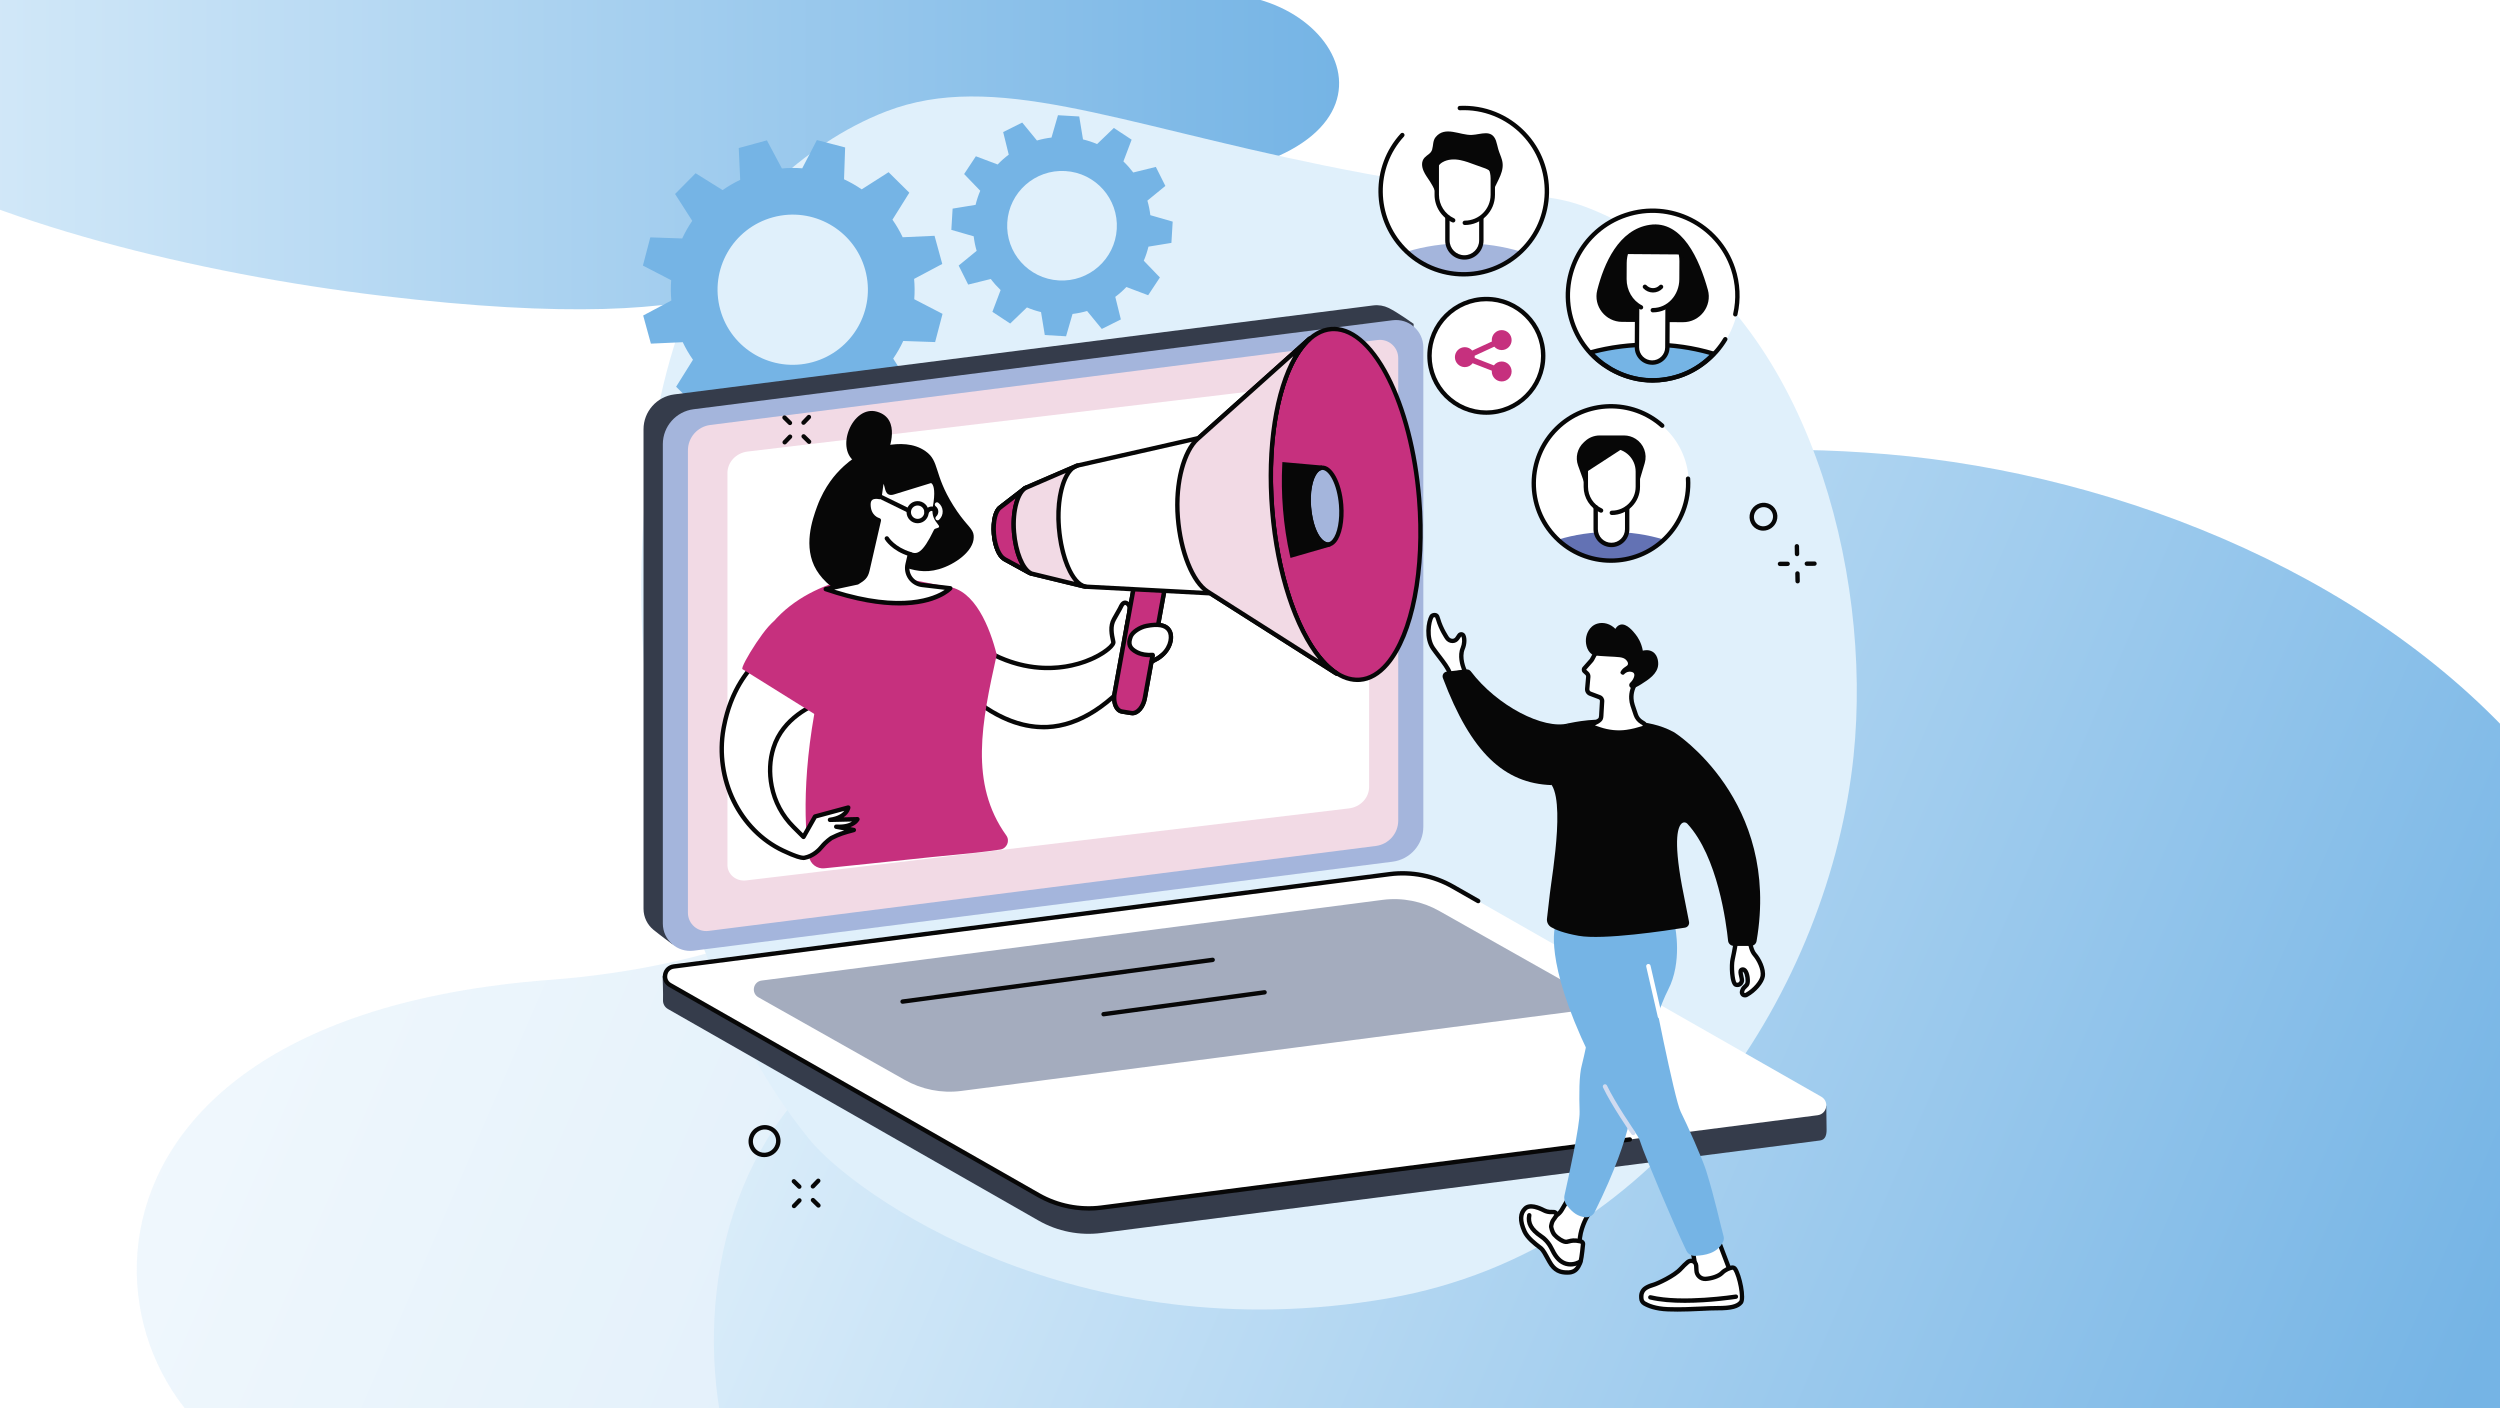 <?xml version="1.0" encoding="UTF-8"?>
<svg id="Layer_1" data-name="Layer 1" xmlns="http://www.w3.org/2000/svg" xmlns:xlink="http://www.w3.org/1999/xlink" viewBox="0 0 1708 962">
  <defs>
    <style>
      .cls-1 {
        fill: none;
      }

      .cls-2 {
        fill: #070707;
      }

      .cls-3 {
        fill: #c6307e;
      }

      .cls-4 {
        fill: #a4acbe;
      }

      .cls-5 {
        fill: #6372b4;
      }

      .cls-6 {
        fill: url(#linear-gradient-4);
      }

      .cls-7 {
        fill: url(#linear-gradient-3);
      }

      .cls-8 {
        fill: url(#linear-gradient-2);
      }

      .cls-9 {
        fill: #d0dbf0;
      }

      .cls-10 {
        fill: #f2dae5;
      }

      .cls-11 {
        fill: url(#linear-gradient);
      }

      .cls-12 {
        clip-path: url(#clippath-1);
      }

      .cls-13 {
        fill: #fff;
      }

      .cls-14 {
        fill: #353c4b;
      }

      .cls-15 {
        fill: #75b4e5;
      }

      .cls-16 {
        fill: #e0f0fb;
      }

      .cls-17 {
        opacity: .4;
      }

      .cls-18 {
        clip-path: url(#clippath);
      }

      .cls-19 {
        fill: #a4b5dc;
      }
    </style>
    <clipPath id="clippath">
      <rect class="cls-1" width="1708" height="962"/>
    </clipPath>
    <linearGradient id="linear-gradient" x1="154.63" y1="426.96" x2="1577.54" y2="1043.18" gradientUnits="userSpaceOnUse">
      <stop offset="0" stop-color="#e0f0fb"/>
      <stop offset="1" stop-color="#75b4e5"/>
    </linearGradient>
    <linearGradient id="linear-gradient-2" x1="545.24" y1="513.46" x2="1664.04" y2="997.98" xlink:href="#linear-gradient"/>
    <linearGradient id="linear-gradient-3" x1="-153.19" y1="65.68" x2="914.89" y2="65.68" gradientUnits="userSpaceOnUse">
      <stop offset="0" stop-color="#e0f0fb"/>
      <stop offset="1" stop-color="#75b4e5"/>
    </linearGradient>
    <clipPath id="clippath-1">
      <rect class="cls-1" x="1838" width="1708" height="962"/>
    </clipPath>
    <linearGradient id="linear-gradient-4" x1="1684.81" x2="2752.89" xlink:href="#linear-gradient-3"/>
  </defs>
  <rect class="cls-13" width="1708" height="962"/>
  <g class="cls-18">
    <g class="cls-17">
      <path class="cls-11" d="M1128.72,378.73c-414.89-21.85-445.11,112.39-500.06,188.88-20.61,28.68-55.9,49.9-91.96,65.22-47.08,20-102.92,32.22-161.19,36.63C.7,697.83,61.85,985.18,202.79,1009.36h1494.69c368.18-398.04-153.86-608.77-568.75-630.63Z"/>
    </g>
    <path class="cls-8" d="M1288.95,310.3c-321.09-27.08-344.48,139.24-387,234.01-15.95,35.54-43.26,61.83-71.17,80.81-36.43,24.78-79.65,39.92-124.74,45.38-290.08,35.15-242.75,391.17-133.68,421.12h1156.76c284.94-493.16-119.08-754.24-440.16-781.32Z"/>
    <path class="cls-7" d="M261.15,202.13c254.55,30.34,277.7-21.84,314.1-49.61,13.65-10.41,36.08-17.07,58.79-21.33,29.65-5.56,64.42-7.55,100.42-6.28,231.6,8.14,203.7-110.1,117.79-127.11L-67.47-79.97C-307.5,60.26,6.6,171.8,261.15,202.13Z"/>
  </g>
  <g class="cls-12">
    <path class="cls-6" d="M2099.15,202.13c254.55,30.34,277.7-21.84,314.1-49.61,13.65-10.41,36.08-17.07,58.79-21.33,29.65-5.56,64.42-7.55,100.42-6.28,231.6,8.14,203.7-110.1,117.79-127.11l-919.73-77.76c-240.03,140.23,74.07,251.77,328.62,282.1Z"/>
  </g>
  <g id="Referral_program" data-name="Referral program">
    <path class="cls-16" d="M605.68,76.03c-59.59,22.87-106.91,75.36-125.21,110.83-72.12,139.79-54.84,435.08,72.66,591.76,29.84,36.67,181.12,145.79,395.72,108.31,189.71-33.14,301.36-215.37,317.49-370.27,13.36-128.33-32.78-297.1-147.7-358.56-72.27-38.65-50.37-11.64-214.65-45.19-142.19-29.04-225.41-64.85-298.31-36.88Z"/>
    <g>
      <path class="cls-15" d="M643.75,180.32l-5.27-19.22-21.76.99c-2.02-4.23-4.35-8.25-6.99-12l11.52-18.44-14.18-14.01-18.36,11.73c-3.82-2.62-7.86-4.92-12.06-6.87l.75-21.76-19.3-5.05-10.01,19.3c-4.58-.36-9.22-.32-13.9.1l-10.24-19.21-19.24,5.26.99,21.74c-4.24,2.02-8.25,4.35-12.01,6.99l-18.46-11.51-14.03,14.17,11.74,18.34c-2.62,3.82-4.92,7.85-6.87,12.05l-21.78-.75-5.06,19.28,19.32,10c-.36,4.57-.32,9.22.1,13.88l-19.23,10.23,5.27,19.22,21.76-.99c2.02,4.23,4.35,8.25,6.99,12l-11.52,18.44,14.18,14.01,18.36-11.73c3.82,2.62,7.86,4.92,12.06,6.87l-.75,21.76,19.3,5.05,10.01-19.3c4.58.36,9.22.32,13.9-.1l10.24,19.21,19.24-5.26-.99-21.74c4.24-2.02,8.25-4.35,12.01-6.99l18.46,11.51,14.03-14.17-11.74-18.34c2.62-3.82,4.92-7.85,6.87-12.05l21.78.75,5.06-19.28-19.32-10c.36-4.57.32-9.22-.1-13.88l19.23-10.23ZM555.15,247.42c-27.35,7.48-55.6-8.6-63.09-35.93-7.49-27.33,8.61-55.55,35.97-63.03,27.35-7.48,55.6,8.6,63.09,35.93,7.49,27.33-8.61,55.55-35.97,63.03Z"/>
      <path class="cls-15" d="M800.31,165.93l.87-14.52-15.27-4.4c-.4-3.4-1.07-6.72-2.02-9.93l12.29-10.05-6.51-13-15.44,3.82c-2.03-2.7-4.28-5.23-6.72-7.56l5.62-14.86-12.15-8-11.45,11c-3.08-1.32-6.3-2.38-9.63-3.18l-2.57-15.67-14.53-.86-4.42,15.26c-3.4.4-6.72,1.08-9.94,2.02l-10.06-12.27-13.02,6.51,3.81,15.42c-2.71,2.03-5.24,4.27-7.58,6.72l-14.88-5.61-8.02,12.14,11.01,11.43c-1.32,3.08-2.38,6.29-3.19,9.62l-15.69,2.57-.87,14.52,15.27,4.4c.4,3.4,1.07,6.72,2.02,9.93l-12.29,10.05,6.51,13,15.44-3.82c2.03,2.7,4.28,5.23,6.72,7.57l-5.62,14.86,12.15,8,11.45-11c3.08,1.32,6.3,2.38,9.63,3.18l2.57,15.67,14.53.86,4.42-15.26c3.4-.4,6.72-1.08,9.94-2.02l10.06,12.27,13.02-6.51-3.81-15.42c2.71-2.03,5.24-4.27,7.58-6.72l14.88,5.61,8.02-12.14-11.01-11.43c1.32-3.08,2.38-6.29,3.19-9.62l15.69-2.57ZM723.34,191.59c-20.66-1.22-36.41-18.94-35.18-39.58,1.23-20.64,18.98-36.38,39.64-35.15,20.66,1.22,36.41,18.94,35.18,39.58-1.23,20.64-18.98,36.38-39.64,35.15Z"/>
    </g>
    <g>
      <g>
        <path class="cls-14" d="M459.31,645.07l478.88-66.49c12.02-1.53,21.03-11.75,21.03-23.85l6.57-333.47s-10.92-7.86-17.1-10.87c-3.15-1.53-6.77-2.2-10.55-1.72l-477.46,60.79c-12.02,1.53-21.03,11.75-21.03,23.85v327.53c0,5.86,2.68,11.03,6.83,14.43,3.82,3.14,12.82,9.8,12.82,9.8Z"/>
        <path class="cls-19" d="M473.93,649.5l477.46-60.79c12.02-1.53,21.03-11.75,21.03-23.85V237.33c0-11.26-9.9-19.95-21.08-18.53l-477.46,60.79c-12.02,1.53-21.03,11.75-21.03,23.85v327.53c0,11.26,9.9,19.95,21.08,18.53Z"/>
        <path class="cls-10" d="M484.07,636l455.9-58.04c8.74-1.11,15.3-8.54,15.3-17.34V244.68c0-7.52-6.61-13.33-14.08-12.38l-455.9,58.04c-8.74,1.11-15.3,8.54-15.3,17.34v315.94c0,7.52,6.61,13.33,14.08,12.38Z"/>
        <path class="cls-13" d="M509.71,601.51l411.85-49.21c7.9-.94,13.82-7.24,13.82-14.7v-267.83c0-6.37-5.97-11.3-12.72-10.49l-411.85,49.21c-7.9.94-13.82,7.24-13.82,14.7v267.83c0,6.37,5.97,11.3,12.72,10.49Z"/>
      </g>
      <g>
        <path class="cls-14" d="M752.47,842.39l491.04-63.22c3.84-.49,4.47-4.32,4.42-7.53-.03-2.22-.21-16.16-.21-16.16l-258.1-149.23c-13.01-7.42-29.84-10.28-44.7-8.38l-484.84,62.44c-2.92.38-5.42,2.27-6.58,4.97l-.78,1.82s.42,13.01.25,16.05c-.13,2.38.94,4.83,3.43,6.25l253.12,144.49c13.01,7.42,28.08,10.4,42.94,8.5Z"/>
        <path class="cls-13" d="M752.47,825.03l489.29-63.1c6.49-.83,8.2-9.43,2.52-12.67l-251.76-143.56c-13.01-7.42-28.08-10.4-42.94-8.5l-489.29,63.1c-6.49.83-8.2,9.43-2.52,12.67l251.76,143.56c13.01,7.42,28.08,10.4,42.94,8.5Z"/>
        <path class="cls-2" d="M743.83,827.08c-12.22,0-24.4-3.18-35.04-9.25l-251.76-143.56c-3.16-1.8-4.74-5.27-4.04-8.83.71-3.57,3.5-6.17,7.11-6.63l489.29-63.1c15.09-1.93,30.67,1.16,43.88,8.69l17.38,9.91c.72.41.97,1.33.56,2.05-.41.72-1.33.97-2.05.56l-17.38-9.91c-12.64-7.21-27.57-10.17-42.01-8.32l-489.29,63.1c-2.81.36-4.19,2.42-4.55,4.24-.36,1.81.13,4.25,2.58,5.64l251.76,143.56c12.65,7.21,27.57,10.16,42.01,8.32l361.02-46.56c.82-.1,1.57.48,1.68,1.3.11.82-.47,1.57-1.3,1.68l-361.02,46.56c-2.93.38-5.89.56-8.84.56Z"/>
        <path class="cls-4" d="M656.68,745.34l424.28-55.12c5.87-.75,7.41-8.52,2.27-11.45l-99.76-56.31c-11.75-6.7-25.37-9.4-38.79-7.68l-424.28,55.12c-5.87.75-7.41,8.52-2.27,11.45l99.76,56.31c11.75,6.7,25.37,9.4,38.79,7.68Z"/>
        <path class="cls-2" d="M616.63,685.78c-.74,0-1.38-.55-1.48-1.3-.11-.82.47-1.58,1.29-1.69l211.86-28.51c.82-.1,1.58.47,1.69,1.29.11.82-.47,1.58-1.29,1.69l-211.86,28.51c-.07,0-.14.01-.2.01Z"/>
        <path class="cls-2" d="M753.95,694.4c-.74,0-1.38-.55-1.48-1.3-.11-.82.46-1.58,1.28-1.69l110.01-14.94c.82-.11,1.58.46,1.69,1.28.11.82-.46,1.58-1.28,1.69l-110.01,14.94c-.07,0-.14.01-.2.01Z"/>
      </g>
    </g>
    <g>
      <path class="cls-2" d="M1204.63,362.57c-.99,0-2-.16-2.99-.49h0c-2.38-.8-4.3-2.48-5.4-4.74-1.12-2.3-1.27-4.91-.41-7.35,1.75-4.98,7.19-7.68,12.13-6.03,2.38.8,4.3,2.48,5.4,4.74,1.12,2.3,1.27,4.91.41,7.35-1.4,3.99-5.17,6.51-9.15,6.51ZM1202.6,359.24c3.4,1.14,7.14-.73,8.35-4.18.59-1.68.49-3.47-.28-5.04-.75-1.53-2.05-2.67-3.66-3.21-3.4-1.14-7.14.73-8.35,4.17-.59,1.68-.49,3.47.28,5.04.75,1.53,2.05,2.67,3.66,3.21h0Z"/>
      <path class="cls-2" d="M522.12,790.56c-1.14,0-2.29-.18-3.43-.56h0c-2.73-.92-4.93-2.85-6.2-5.44-1.29-2.64-1.46-5.63-.47-8.44,2.01-5.72,8.25-8.82,13.93-6.92,2.73.92,4.93,2.85,6.2,5.44,1.29,2.64,1.46,5.63.47,8.44-1.61,4.58-5.93,7.48-10.5,7.48ZM519.64,787.16c4.12,1.38,8.68-.89,10.14-5.07.72-2.04.6-4.22-.34-6.13-.91-1.86-2.49-3.25-4.46-3.91-4.12-1.38-8.68.89-10.14,5.07-.72,2.04-.6,4.22.34,6.13.91,1.86,2.49,3.25,4.46,3.91h0Z"/>
      <g>
        <path class="cls-2" d="M555.36,812.03c-.37,0-.75-.14-1.04-.42-.6-.57-.62-1.52-.04-2.12l3.68-3.83c.57-.6,1.52-.62,2.12-.04.6.57.62,1.52.04,2.12l-3.68,3.83c-.29.31-.69.46-1.08.46Z"/>
        <path class="cls-2" d="M542.48,825.45c-.37,0-.75-.14-1.04-.42-.6-.57-.62-1.52-.04-2.12l3.68-3.83c.57-.6,1.52-.62,2.12-.04.6.57.62,1.52.04,2.12l-3.68,3.83c-.29.31-.69.46-1.08.46Z"/>
        <path class="cls-2" d="M546.09,812.23c-.38,0-.76-.14-1.05-.43l-3.73-3.67c-.59-.58-.6-1.53-.02-2.12.58-.59,1.53-.6,2.12-.02l3.73,3.67c.59.58.6,1.53.02,2.12-.29.3-.68.45-1.07.45Z"/>
        <path class="cls-2" d="M559.16,825.08c-.38,0-.76-.14-1.05-.43l-3.74-3.67c-.59-.58-.6-1.53-.02-2.12.58-.59,1.53-.6,2.12-.02l3.74,3.67c.59.58.6,1.53.02,2.12-.29.3-.68.45-1.07.45Z"/>
      </g>
      <g>
        <path class="cls-2" d="M548.97,290.25c-.37,0-.75-.14-1.04-.42-.6-.57-.62-1.52-.04-2.12l3.68-3.84c.57-.6,1.52-.62,2.12-.04.6.57.62,1.52.04,2.12l-3.68,3.83c-.29.31-.69.46-1.08.46Z"/>
        <path class="cls-2" d="M536.09,303.67c-.37,0-.75-.14-1.04-.42-.6-.57-.62-1.52-.04-2.12l3.68-3.83c.57-.6,1.52-.62,2.12-.04.6.57.62,1.52.04,2.12l-3.68,3.84c-.29.31-.69.46-1.08.46Z"/>
        <path class="cls-2" d="M539.7,290.45c-.38,0-.76-.14-1.05-.43l-3.73-3.67c-.59-.58-.6-1.53-.02-2.12.58-.59,1.53-.6,2.12-.02l3.73,3.67c.59.58.6,1.53.02,2.12-.29.3-.68.45-1.07.45Z"/>
        <path class="cls-2" d="M552.77,303.3c-.38,0-.76-.14-1.05-.43l-3.74-3.67c-.59-.58-.6-1.53-.02-2.12.58-.59,1.53-.6,2.12-.02l3.74,3.67c.59.58.6,1.53.02,2.12-.29.3-.68.45-1.07.45Z"/>
      </g>
      <g>
        <path class="cls-2" d="M1227.73,380.02c-.81,0-1.48-.65-1.5-1.47l-.11-5.31c-.02-.83.64-1.51,1.47-1.53.01,0,.02,0,.03,0,.81,0,1.48.65,1.5,1.47l.11,5.31c.02.83-.64,1.51-1.47,1.53-.01,0-.02,0-.03,0Z"/>
        <path class="cls-2" d="M1228.13,398.6c-.81,0-1.48-.65-1.5-1.47l-.11-5.31c-.02-.83.64-1.51,1.47-1.53.01,0,.02,0,.03,0,.81,0,1.48.65,1.5,1.47l.11,5.31c.02.83-.64,1.51-1.47,1.53-.01,0-.02,0-.03,0Z"/>
        <path class="cls-2" d="M1216.08,386.75c-.82,0-1.49-.66-1.5-1.49,0-.83.66-1.5,1.49-1.51l5.24-.04h.01c.82,0,1.49.66,1.5,1.49,0,.83-.66,1.5-1.49,1.51l-5.24.04h-.01Z"/>
        <path class="cls-2" d="M1234.42,386.61c-.82,0-1.49-.66-1.5-1.49,0-.83.66-1.5,1.49-1.51l5.24-.04c.83-.05,1.5.66,1.51,1.49,0,.83-.66,1.5-1.49,1.51l-5.24.04h-.01Z"/>
      </g>
    </g>
    <g>
      <g>
        <g>
          <path class="cls-13" d="M760.62,438.64c-1.22-5.48-2.29-10.85.45-15.61l4.05-7.19c.65-1.12,2.06-5.62,5.01-3.52,2.24,1.59,2.4,4.17-.02,14.28-1.22,5.07-.23,8.05,2.2,11.33.16-.75.44-1.6.84-2.48,1.84-4.03,5.59-6.86,9.92-7.76,5.4-1.11,14.08-2.01,16.39,4.45,1.61,4.5-.26,12.41-8.36,17.58-1.9,1.21-11.63,5.86-11.63,5.86-29.81,38.05-74.07,66.71-131.23,6.36l-14.05-52.31c64.05,78.96,127.83,35.31,126.43,29Z"/>
          <path class="cls-2" d="M712.89,498.28c-21.44,0-43.53-11.86-65.74-35.3-.17-.18-.3-.4-.36-.64l-14.05-52.31c-.18-.68.14-1.4.77-1.73.63-.32,1.4-.16,1.85.39,41.33,50.96,80.94,49.04,100.88,43.36,14.34-4.08,22.55-11.31,22.9-13.17-1.11-5-2.47-11.21.63-16.6l4.05-7.18c.09-.16.19-.37.3-.61.63-1.34,1.68-3.58,3.69-4.11.73-.19,1.87-.22,3.19.72,3.19,2.27,2.94,5.95.57,15.85-.8,3.32-.57,5.52.38,7.54,2.06-4.21,6.08-7.28,10.82-8.26,12.45-2.57,16.71,1.53,18.1,5.42,1.92,5.38-.57,13.99-8.96,19.35-1.78,1.13-9.75,4.97-11.47,5.8-20.8,26.45-42.62,40.39-64.84,41.43-.9.04-1.81.06-2.71.06ZM649.59,461.19c22.42,23.58,44.59,35.02,65.87,34.03,21.39-1,42.53-14.65,62.84-40.56.14-.18.33-.33.53-.43,2.68-1.28,9.98-4.82,11.47-5.77,7.95-5.08,8.97-12.4,7.75-15.82-1.44-4.02-6.37-5.2-14.67-3.49-3.94.81-7.25,3.4-8.86,6.91-.34.74-.59,1.49-.73,2.16-.12.58-.57,1.03-1.15,1.16-.58.13-1.18-.1-1.53-.58-2.48-3.36-3.84-6.78-2.45-12.57,2.31-9.61,2.05-11.68.62-12.7-.17-.12-.49-.32-.69-.26-.65.17-1.41,1.79-1.74,2.49-.16.34-.3.63-.42.83l-4.04,7.17c-2.36,4.1-1.57,8.82-.29,14.55h0c.75,3.38-6.36,8.78-13.79,12.37-13.55,6.55-60.7,22.82-110.9-34.9l12.19,45.41ZM759.16,438.97h0ZM759.14,438.83h0Z"/>
        </g>
        <g>
          <path class="cls-5" d="M777.07,387.77l-15.56,85.84c-1.14,6.29,1.11,11.89,5.03,12.52l6.45,1.03c3.92.62,8.02-3.97,9.16-10.25l15.56-85.84-20.64-3.29Z"/>
          <path class="cls-2" d="M773.72,488.71c-.32,0-.64-.03-.97-.08l-6.45-1.03c-1.73-.28-3.26-1.28-4.41-2.91-1.95-2.75-2.64-7-1.85-11.35l15.56-85.84c.15-.8.91-1.34,1.71-1.21l20.64,3.29c.4.06.75.28.99.61s.32.74.25,1.14l-15.56,85.84c-1.22,6.71-5.45,11.54-9.9,11.54ZM778.28,389.48l-15.3,84.4c-.64,3.52-.12,7,1.35,9.08.69.97,1.51,1.54,2.44,1.69l6.45,1.03c3.06.49,6.47-3.65,7.45-9.04l15.29-84.33-17.67-2.82Z"/>
        </g>
        <g>
          <g>
            <path class="cls-3" d="M796.33,398.66l-14.19,78.25c-1.14,6.29-5.24,10.88-9.16,10.25l-6.45-1.03c-3.92-.62-6.17-6.23-5.03-12.52l14.56-80.43,20.27,5.48Z"/>
            <path class="cls-2" d="M773.72,488.71c-.32,0-.64-.02-.97-.08l-6.45-1.03c-1.73-.28-3.26-1.28-4.41-2.91-1.95-2.75-2.64-7-1.85-11.35l14.56-80.43c.07-.41.32-.78.67-1,.35-.22.79-.29,1.19-.18l20.27,5.48c.75.2,1.22.95,1.08,1.72l-14.19,78.25c-1.22,6.71-5.45,11.54-9.9,11.54ZM777.25,395.05l-14.27,78.83c-.64,3.53-.12,7,1.35,9.08.69.97,1.51,1.54,2.44,1.69l6.45,1.03c3.06.49,6.47-3.65,7.45-9.04l13.94-76.89-17.36-4.69Z"/>
          </g>
          <g>
            <path class="cls-13" d="M776.75,445.64c2.83,1.49,7.73,2.71,14.1,1.34,6.69-1.44,10.21-10.35,8.61-14.84-2.3-6.43-10.91-5.57-16.31-4.47-4.38.89-9.47,4.12-10.68,7.33-1.84,4.89-1.02,7.85,4.28,10.64Z"/>
            <path class="cls-2" d="M786.7,453.65c-.54,0-1.05-.29-1.32-.79-.39-.73-.11-1.64.62-2.03,3.58-1.91,4.29-2.36,4.3-2.37,7.94-5.11,8.97-12.42,7.76-15.82-.07-.19-.3-.69-.44-.97-1.77-3.22-6.54-4.09-14.16-2.54-4.14.85-8.61,3.83-9.57,6.38-1.66,4.42-.82,6.47,3.57,8.79,2.5,1.32,6.21,1.93,9.92,1.64.84-.07,1.55.55,1.61,1.38.07.83-.55,1.55-1.38,1.61-6.13.49-10.12-1.22-11.56-1.98-5.74-3.03-7.18-6.65-4.98-12.5,1.47-3.92,7.26-7.34,11.78-8.27,9.05-1.85,14.91-.47,17.42,4.09.1.2.45.93.6,1.34,1.91,5.35-.58,13.95-8.96,19.35-.38.24-1.76,1.03-4.51,2.49-.23.12-.47.18-.7.18Z"/>
          </g>
        </g>
      </g>
      <g>
        <path class="cls-3" d="M520.48,435.89c23.66-41.01,79.65-44.16,79.65-44.16l46.96,9.06c18.89,1.78,29.3,28.12,33.87,46.53-10.26,46.23-18.9,88,6.54,123.46,2.69,3.75.35,9.01-4.21,9.65-14.68,2.05-13.13,1.85-48.04,5.27-42.04,4.56-48.59,5.02-71.97,7.52-5.1.55-9.73-2.98-10.56-8.04-3.79-23.19-4.61-70.05,10.5-129.22l-42.73-20.08Z"/>
        <g>
          <path class="cls-13" d="M585.83,559.67l-18.81.45c11.65-1.66,12.53-8.44,12.53-8.44l-22.71,6.15-7.9,13.97-6.9-6.88c-7.42-7.4-12.73-17.08-14.83-27.84-1.63-8.29-1.56-17.3,1.23-26.2,6.32-20.14,25.66-29.02,34.8-32.18,2.98-1.03,5.32-4.11,4.92-7.51-3.58-30.38-25.16-35.45-25.16-35.45,0,0-38.63,9.82-48.41,60.54-.1.53-.2,1.05-.29,1.58-6.14,34.7,11.01,69.28,40.6,83.25,6.22,2.94,12.33,5.38,14.67,4.93,5.46-1.05,9.51-4.56,12.03-7.73,2.52-3.17,6.36-5.77,6.36-5.77l3.78-1.78c3.78-1.78,11.6-3.71,11.6-3.71l-12.08-2.26c11.74.69,14.54-5.13,14.54-5.13Z"/>
          <path class="cls-2" d="M548.95,587.6c-1.87,0-5.63-.86-14.68-5.13-14.66-6.92-26.88-19.19-34.41-34.55-7.55-15.41-10.05-33.28-7.03-50.32.09-.53.19-1.06.3-1.6,9.84-51.06,49.11-61.61,49.51-61.71.23-.06.48-.06.71,0,.23.05,22.65,5.67,26.3,36.73.46,3.87-2.09,7.78-5.92,9.1-8.11,2.8-27.66,11.45-33.86,31.21-2.53,8.04-2.93,16.61-1.19,25.46,2.02,10.32,7.01,19.68,14.42,27.07l5.5,5.49,6.93-12.25c.2-.35.53-.6.91-.71l22.71-6.15c.48-.13,1-.01,1.38.32.38.33.57.83.5,1.32-.03.22-.54,3.7-4.68,6.52l9.43-.23c.54-.03,1.01.25,1.3.69.28.44.32.99.09,1.46-.09.18-1.54,3.06-6.15,4.77l2.61.49c.69.13,1.2.73,1.22,1.43.02.71-.45,1.33-1.14,1.5-.08.02-7.72,1.92-11.32,3.61l-3.67,1.73c-.58.4-3.8,2.72-5.94,5.4-2.03,2.55-6.42,7.02-12.92,8.27-.25.05-.55.08-.92.08ZM543.02,437.31c-3.91,1.18-37.97,12.75-46.94,59.27-.1.52-.2,1.04-.29,1.56-5.95,33.62,10.77,67.95,39.77,81.63,10.13,4.78,12.99,4.96,13.75,4.81,5.56-1.07,9.37-4.96,11.14-7.19,2.63-3.31,6.53-5.96,6.7-6.08.06-.04.13-.08.2-.12l3.78-1.78c1.52-.71,3.61-1.44,5.63-2.06l-5.74-1.07c-.78-.15-1.31-.87-1.21-1.66.1-.79.79-1.35,1.58-1.32,5.51.33,8.84-.84,10.75-2.04l-15.07.36c-.77.05-1.47-.58-1.53-1.38-.07-.79.5-1.5,1.28-1.61,5.8-.82,8.63-2.94,10-4.66l-18.97,5.14-7.59,13.42c-.23.41-.64.68-1.1.75-.46.06-.93-.09-1.26-.42l-6.9-6.88c-7.84-7.81-13.11-17.7-15.25-28.61-1.83-9.35-1.4-18.41,1.27-26.94,6.61-21.06,27.2-30.2,35.75-33.15,2.15-.74,4.25-3.07,3.92-5.91-3.17-26.89-20.93-33.25-23.66-34.07Z"/>
        </g>
        <path class="cls-3" d="M564.21,492.69l-56.94-35.52c-2.19-1.16,19.28-35.4,23.46-33.11,1.07.59,24.46,5.48,24.46,5.48l27.62,20.3-18.6,42.85Z"/>
      </g>
      <g>
        <path class="cls-13" d="M818.85,299.29l-82.82,18.79-35.63,15.37-16.97,13.16-.12.11c-3.17,2.18-4.96,9.52-4.26,18.04.69,8.42,3.68,15.31,7.11,17.07h-.13s17.9,9.88,17.9,9.88l37.41,9.09,85.58,4.56,85.85,54.61.65.29c-21.52-14.02-39.87-58.22-44.22-111.72-4.35-53.44,6.58-99.87,25.52-117.09l-.02-.02-74.87,67.01-.96.86Z"/>
        <g>
          <ellipse class="cls-3" cx="919.3" cy="344.62" rx="50.4" ry="120.18" transform="translate(-25.15 76.51) rotate(-4.7)"/>
          <path class="cls-2" d="M927.38,465.97c-13.46,0-26.9-11.7-38.04-33.2-11.42-22.06-19.16-51.94-21.78-84.13-3.97-48.79,4.73-93.54,22.18-114.01,5.92-6.94,12.54-10.75,19.69-11.3,14.03-1.09,28.21,10.67,39.84,33.13,11.42,22.06,19.16,51.94,21.78,84.13h0c3.97,48.79-4.73,93.54-22.18,114.01-5.92,6.94-12.54,10.75-19.69,11.3-.6.05-1.2.07-1.8.07ZM911.25,226.26c-.53,0-1.06.02-1.59.06-6.32.49-12.25,3.94-17.64,10.26-16.96,19.89-25.39,63.78-21.48,111.82,5.31,65.23,31.5,116.63,58.39,114.51,6.32-.49,12.25-3.94,17.64-10.26,16.96-19.89,25.39-63.78,21.48-111.82h0c-5.21-63.94-30.49-114.57-56.81-114.57Z"/>
        </g>
        <g>
          <path class="cls-19" d="M916.26,344.93c1.18,14.48-2.79,26.6-8.86,27.08-6.07.47-11.95-10.89-13.13-25.37-1.18-14.48,2.79-26.6,8.86-27.08,6.07-.47,11.95,10.89,13.13,25.37Z"/>
          <path class="cls-2" d="M907.05,373.52c-6.82,0-13.04-11.57-14.27-26.76-.89-10.98,1.12-21.11,5.13-25.81,1.5-1.76,3.22-2.73,5.11-2.88,7.02-.55,13.47,11.2,14.74,26.74.89,10.98-1.12,21.11-5.13,25.81-1.5,1.76-3.22,2.73-5.11,2.88-.16.01-.31.02-.47.02ZM903.49,321.05c-.08,0-.16,0-.24,0-1.06.08-2.09.7-3.06,1.84-3.47,4.06-5.24,13.56-4.42,23.62,1.17,14.32,6.82,24,11.28,24,.08,0,.16,0,.24,0,1.06-.08,2.09-.7,3.06-1.84,3.47-4.06,5.24-13.56,4.42-23.62-1.17-14.32-6.82-24-11.28-24Z"/>
        </g>
        <path class="cls-2" d="M913.4,461.75c-.21,0-.42-.04-.62-.13l-.65-.29c-.06-.03-.13-.06-.19-.1l-85.52-54.4-85.18-4.54c-.09,0-.18-.02-.27-.04l-37.41-9.09c-.13-.03-.25-.08-.37-.14l-17.9-9.87c-.15-.08-.29-.19-.4-.32-3.74-2.43-6.66-9.5-7.35-17.95-.73-9,1.2-16.74,4.82-19.33l.06-.05s.05-.05.08-.07l16.97-13.16c.1-.08.21-.14.33-.19l35.63-15.37c.08-.04.17-.06.26-.09l82.44-18.7,75.54-67.6c.61-.55,1.55-.5,2.11.11.27.29.42.69.4,1.09-.02.4-.19.78-.48,1.05-19.2,17.45-29.25,64.01-25.03,115.85,4.23,51.93,21.73,96.37,43.55,110.59.66.43.87,1.29.5,1.98-.27.49-.78.78-1.32.78ZM741.54,399.3l85.44,4.55c.26.01.51.09.73.23l73.03,46.45c-16.84-20.53-29.54-58.72-33.05-101.89-3.49-42.88,2.77-82.34,15.9-105.28l-63.73,57.04c-.19.17-.42.29-.67.35l-82.69,18.76-35.33,15.24-16.86,13.09s-.1.08-.15.12c-2.28,1.57-4.33,7.95-3.62,16.68.7,8.56,3.76,14.56,6.3,15.86.15.08.29.18.41.3l17.23,9.5,37.08,9.01Z"/>
        <g>
          <path class="cls-10" d="M819.08,299.08l75.6-67.66.02.02c-18.94,17.22-29.87,63.65-25.52,117.09,4.36,53.5,22.7,97.7,44.22,111.72l-.65-.29-85.71-54.52-1.99-1.25c-9.94-6.39-18.43-26.37-20.34-50.57-1.97-24.84,4.71-45.99,13.42-53.71l.94-.82Z"/>
          <path class="cls-2" d="M913.4,461.75c-.21,0-.42-.04-.62-.13l-.65-.29c-.06-.03-.13-.06-.19-.1l-87.69-55.77c-10.68-6.87-19.13-27.65-21.04-51.72-1.86-23.44,3.87-46.04,13.92-54.95l.94-.82,75.59-67.65c.61-.55,1.55-.5,2.11.11.27.29.42.69.4,1.09-.02.4-.19.78-.48,1.05-19.2,17.45-29.25,64.01-25.03,115.85,4.23,51.93,21.73,96.37,43.55,110.59.66.43.87,1.29.5,1.98-.27.49-.78.78-1.32.78ZM883.58,243.36l-63.51,56.84s-.01.01-.02.02l-.94.82c-7.92,7.02-14.91,27.3-12.91,52.46,1.81,22.82,9.89,43.15,19.66,49.43l1.98,1.25,72.89,46.36c-16.84-20.53-29.54-58.72-33.05-101.89-3.49-42.88,2.77-82.34,15.9-105.28ZM819.08,299.08h0,0Z"/>
        </g>
        <path class="cls-2" d="M702.95,392.67c-.24,0-.49-.06-.72-.19l-16.93-9.34c-.15-.08-.29-.19-.4-.32-3.74-2.43-6.66-9.5-7.35-17.95-.73-9,1.2-16.74,4.82-19.33l.06-.05s.05-.05.08-.07l16.97-13.16c.65-.51,1.6-.39,2.1.27.51.65.39,1.6-.27,2.1l-17.01,13.21s-.1.08-.15.12c-2.28,1.57-4.33,7.95-3.62,16.68.7,8.56,3.76,14.56,6.3,15.86.15.08.29.18.41.3l16.44,9.06c.73.4.99,1.31.59,2.04-.27.5-.79.78-1.31.78Z"/>
        <g>
          <path class="cls-3" d="M704.12,391.67c-5.59-2.83-10.23-14.37-11.34-28.1-1.19-14.55,2.54-27.53,8.18-30.34l-17.53,13.38-.12.11c-3.17,2.18-4.96,9.52-4.26,18.04.69,8.42,3.68,15.31,7.11,17.07h-.13s18.1,9.84,18.1,9.84Z"/>
          <path class="cls-2" d="M704.12,393.17c-.23,0-.46-.05-.68-.16-.15-.07-.29-.15-.43-.23l-17.71-9.62c-.16-.08-.29-.2-.41-.32-3.74-2.43-6.66-9.5-7.35-17.95-.73-9,1.2-16.74,4.82-19.33l.06-.05s.06-.05.09-.07l15.4-11.75c.74-.76,1.54-1.36,2.37-1.78.69-.35,1.53-.11,1.94.55.41.66.25,1.52-.36,1.99l-1.98,1.51c-3.73,4.01-6.67,14.53-5.61,27.52,1.04,12.74,5.29,23.83,10.19,26.7l.38.21c.72.39.99,1.29.61,2.01-.27.51-.79.8-1.33.8ZM687.23,380.79l10.02,5.44c-3.04-5.48-5.23-13.48-5.97-22.54-.72-8.79.33-17.14,2.6-23.18l-9.58,7.32s-.1.08-.15.12c-2.28,1.57-4.33,7.95-3.62,16.68.7,8.56,3.76,14.56,6.3,15.86.15.08.28.18.4.3Z"/>
        </g>
        <g>
          <path class="cls-10" d="M739.96,400.46l1.61.32c-8.77-1.7-16.4-19.2-18.12-40.3-1.75-21.52,3.9-39.91,12.58-42.4l-1.19.51-33.78,14.59c-5.69,2.71-9.47,15.76-8.27,30.39,1.15,14.12,6.19,25.93,11.98,28.32l35.2,8.57Z"/>
          <path class="cls-2" d="M741.57,402.28c-.09,0-.19,0-.29-.03-.04,0-.08-.02-.13-.03l-1.49-.3s-.04,0-.06-.01l-35.19-8.57c-.07-.02-.15-.04-.22-.07-6.4-2.64-11.7-14.81-12.91-29.58-1.23-15.1,2.69-28.8,9.12-31.87l33.08-14.28c.69-.39,1.4-.7,2.13-.91.76-.22,1.56.19,1.83.94.27.75-.09,1.57-.82,1.88l-1.86.8c-7.02,4.2-11.35,21.33-9.82,40.1,1.65,20.24,9.02,37.29,16.81,38.93l.11.02c.81.16,1.33.95,1.17,1.76-.14.71-.77,1.21-1.47,1.21ZM705.24,390.46l28.72,6.99c-6.04-6.97-10.69-20.65-12.01-36.85-1.27-15.61,1.22-29.54,6.12-37.45l-26.43,11.41c-4.48,2.14-8.6,13.81-7.37,28.89,1.07,13.18,5.78,24.75,10.96,27.01Z"/>
        </g>
        <g>
          <path class="cls-2" d="M903.13,319.57c-6.07.47-10.3,12.62-8.86,27.08,2.41,24.25,11.89,25.47,13.04,25.53.02,0,.02.03,0,.04l-24.55,7.09c-2.21-9.82-3.84-20.4-4.74-31.45-.86-10.6-1-20.86-.48-30.54l25.59,2.27h0Z"/>
          <path class="cls-2" d="M881.66,381.17l-.35-1.55c-2.28-10.11-3.88-20.77-4.77-31.66-.85-10.44-1.01-20.78-.49-30.74l.08-1.55,27.14,2.41-.02,2.99c-1.1.09-2.18.75-3.2,1.96-3.54,4.23-5.26,13.66-4.29,23.47,2.33,23.44,11.25,24.16,11.63,24.18l1.29.07.27,2.56-27.3,7.88ZM878.97,318.93c-.42,9.34-.24,19.02.56,28.79.83,10.2,2.3,20.18,4.36,29.69l18.89-5.45c-3.67-2.59-8.39-9.05-10-25.16-1.07-10.73.88-20.81,4.97-25.69.14-.16.27-.32.41-.46l-19.2-1.7Z"/>
        </g>
      </g>
      <g>
        <path class="cls-2" d="M632.2,308.17c9.96,6.98,5.43,15.32,19.05,37.13,7.77,12.43,12.44,14.86,13.68,19.03.31,1.04.33,1.78.32,2.78-.08,9.49-12.78,18.53-23.68,21.72-20.21,5.92-30.58-9.34-44.19-1.87-9.86,5.41-8.73,15.78-17.28,17.31-8.62,1.55-17.92-7.52-22.28-14.77-9.45-15.73-2.77-34.7.42-43.43,5.22-14.28,13.25-22.69,15.77-25.2,2.77-2.76,7.93-7.8,15.88-11.56,1.65-.78,26.54-12.19,42.3-1.14Z"/>
        <g>
          <path class="cls-13" d="M585.71,397.89c3.94-2.43,5.85-3.73,6.9-8.24l7.84-34.23s-7.1-1.71-7.12-10.81c-.01-7.06,7.52-5.05,7.52-5.05l1.78-12.79c4.89,3.62,1.83,11.4,7.64,9.61l25.67-7.9s6.27-.27,2.73,18.58c-1,6.48,3.12,9.54,4.12,11.43.71,1.33.05,2.98-1.38,3.47l-1.99.68c-7.72,16.01-12.02,18.18-17.74,15.91l-1.61,6.89c-1.58,6.75,3.07,13.38,9.96,14.19l19.18,2.26s-20.73,22.58-85.07.61l21.56-4.61Z"/>
          <path class="cls-2" d="M614.28,413.66c-12.7,0-29.29-2.46-50.61-9.74-.64-.22-1.05-.83-1.01-1.51.04-.67.52-1.24,1.18-1.38l21.31-4.55c3.75-2.32,5.12-3.38,6.01-7.17l7.54-32.92c-2.92-1.32-6.84-4.85-6.86-11.77,0-2.45.77-4.3,2.31-5.48,1.73-1.33,3.93-1.43,5.43-1.3l1.57-11.27c.07-.52.42-.97.91-1.18.49-.2,1.05-.14,1.47.18,2.6,1.93,3.32,4.81,3.84,6.92.27,1.1.58,2.34,1.01,2.58.11.06.48.18,1.46-.12l25.67-7.9c.12-.04.25-.06.38-.06.29-.01,1.77,0,3.15,1.59,2.53,2.92,2.91,9.24,1.13,18.76-.68,4.37,1.33,6.92,2.8,8.79.48.61.89,1.13,1.17,1.66.54,1.02.61,2.23.18,3.31-.43,1.08-1.3,1.91-2.4,2.29l-1.4.47c-6.68,13.72-11.39,18.25-17.72,16.63l-1.24,5.3c-.66,2.8-.08,5.76,1.57,8.12,1.65,2.36,4.24,3.9,7.1,4.24l19.18,2.26c.56.07,1.03.44,1.23.97.2.53.08,1.12-.3,1.54-.59.64-10.31,10.75-36.05,10.75ZM569.89,402.81c46.55,14.67,68.49,4.84,75.56.15l-15.59-1.83c-3.71-.44-7.06-2.44-9.21-5.49-2.14-3.06-2.89-6.89-2.03-10.53l1.61-6.89c.1-.42.38-.79.77-.99.39-.2.84-.23,1.25-.06,4.05,1.61,7.79,1.51,15.83-15.17.17-.36.49-.64.87-.77l1.99-.68c.36-.12.52-.4.58-.55.06-.15.13-.46-.04-.79-.16-.3-.51-.74-.88-1.22-1.6-2.04-4.28-5.45-3.4-11.15,2.06-10.96.69-14.81-.31-16.13-.34-.45-.65-.62-.83-.68l-25.35,7.8c-1.56.48-2.81.44-3.81-.13-1.55-.88-1.98-2.62-2.44-4.47-.23-.92-.46-1.85-.83-2.72l-1.29,9.28c-.06.43-.3.81-.66,1.04-.36.24-.8.31-1.22.2-.8-.21-3.17-.52-4.5.5-.77.6-1.14,1.61-1.14,3.1.02,7.75,5.73,9.3,5.98,9.36.79.2,1.28,1,1.1,1.79l-7.84,34.23c-1.18,5.04-3.41,6.61-7.58,9.18-.15.09-.31.15-.47.19l-16.13,3.45ZM585.71,397.89h0,0Z"/>
        </g>
        <path class="cls-2" d="M621.7,380.06c-.15,0-.29-.02-.44-.07-12-3.67-16.48-11.07-16.67-11.38-.42-.71-.18-1.63.53-2.05.71-.42,1.63-.19,2.05.52h0c.04.07,4.15,6.73,14.96,10.04.79.24,1.24,1.08,1,1.87-.2.65-.79,1.06-1.43,1.06Z"/>
        <path class="cls-2" d="M607.18,308.64c-.58-.7,9.03-22.42-7.96-27.36-16.98-4.95-29.53,26.36-13.92,34.95,15.61,8.59,21.87-7.59,21.87-7.59Z"/>
        <path class="cls-2" d="M626.92,357.48c-1.9,0-3.7-.7-5.11-1.99-1.49-1.37-2.36-3.23-2.44-5.25-.18-4.17,3.06-7.7,7.23-7.88,2.02-.09,3.95.62,5.44,1.98,1.49,1.37,2.36,3.23,2.44,5.25h0c.09,2.02-.62,3.95-1.98,5.44-1.37,1.49-3.23,2.36-5.25,2.44-.11,0-.22,0-.33,0ZM626.93,345.36c-.07,0-.13,0-.2,0-2.51.11-4.47,2.24-4.36,4.76.05,1.22.58,2.34,1.47,3.17.9.82,2.06,1.25,3.28,1.2,1.22-.05,2.34-.58,3.17-1.47.82-.9,1.25-2.06,1.2-3.28h0c-.05-1.22-.58-2.34-1.47-3.17-.85-.78-1.94-1.2-3.08-1.2Z"/>
        <path class="cls-13" d="M640.57,355.5c-.41,0-.82-.17-1.11-.49-.56-.61-.51-1.56.1-2.12,1.01-.91,1.55-2.22,1.49-3.58-.06-1.36-.72-2.62-1.81-3.44-.66-.5-.79-1.44-.29-2.1.5-.66,1.44-.79,2.1-.29,1.8,1.37,2.89,3.45,2.99,5.71.1,2.25-.8,4.41-2.47,5.93-.29.26-.65.39-1.01.39Z"/>
        <path class="cls-2" d="M620.75,350.28c-.22,0-.45-.05-.66-.15l-20.59-10.07c-.74-.36-1.05-1.26-.69-2.01.36-.74,1.26-1.05,2.01-.69l20.59,10.07c.74.36,1.05,1.26.69,2.01-.26.53-.79.84-1.35.84Z"/>
        <path class="cls-2" d="M633.13,351.21c-.27,0-.53-.07-.78-.22-.7-.43-.93-1.34-.51-2.05.14-.24,1.45-2.32,3.72-2.8.9-.19,2.29-.19,3.84.89.68.47.84,1.41.37,2.09-.48.68-1.41.84-2.09.37-.54-.38-1.02-.51-1.49-.42-.85.18-1.58,1.09-1.79,1.43-.28.46-.78.71-1.28.71Z"/>
      </g>
    </g>
    <g>
      <g>
        <g>
          <ellipse class="cls-13" cx="1015.48" cy="243.1" rx="38.85" ry="38.79"/>
          <path class="cls-2" d="M1015.48,283.38c-22.25,0-40.35-18.07-40.35-40.29s18.1-40.29,40.35-40.29,40.35,18.07,40.35,40.29-18.1,40.29-40.35,40.29ZM1015.48,205.81c-20.6,0-37.35,16.73-37.35,37.29s16.76,37.29,37.35,37.29,37.35-16.73,37.35-37.29-16.76-37.29-37.35-37.29Z"/>
        </g>
        <path class="cls-3" d="M1025.96,246.97c-2.18,0-4.1,1.05-5.34,2.66l-13.12-5.1c.01-.17.05-.34.05-.52,0-.33-.05-.64-.1-.96l13.45-6.21c1.24,1.42,3.04,2.33,5.06,2.33,3.74,0,6.78-3.05,6.78-6.81,0-3.76-3.04-6.82-6.78-6.83s-6.78,3.05-6.78,6.81c0,.33.05.64.1.96l-13.45,6.21c-1.24-1.42-3.04-2.33-5.06-2.33-3.74,0-6.78,3.05-6.78,6.81s3.04,6.82,6.78,6.83c2.18,0,4.1-1.05,5.34-2.66l13.12,5.1c-.01.17-.05.34-.05.52,0,3.76,3.04,6.82,6.78,6.83s6.78-3.05,6.78-6.81c0-3.76-3.04-6.82-6.78-6.83Z"/>
      </g>
      <g>
        <path class="cls-13" d="M1048.9,330.52c0-28.99,23.48-52.5,52.45-52.5s52.45,23.5,52.45,52.5-23.48,52.5-52.45,52.5-52.45-23.5-52.45-52.5h0Z"/>
        <path class="cls-5" d="M1064.43,368.7c9.45,8.92,22.18,14.39,36.19,14.39s26.74-5.48,36.19-14.39c-10.93-3.39-23.21-5.29-36.19-5.29s-25.26,1.9-36.19,5.29h0Z"/>
        <g>
          <path class="cls-2" d="M1117.52,299.85c-2.38-1.53-5.14-2.35-7.97-2.35h-16.65c-3.72,0-7.3,1.41-10.02,3.93l-.91.85c-4.33,4.02-5.83,10.23-3.83,15.78l5.47,15.19,35.1-.22,4.95-16.6c1.87-6.28-.63-13.04-6.14-16.59Z"/>
          <path class="cls-13" d="M1108.85,306.48c-.08-.03-.23-.1-.23-.1l-25.19,16.36v9.87c0,5.65,2.64,10.67,6.74,13.92v15.03c0,5.94,4.82,10.76,10.76,10.76s10.76-4.82,10.76-10.76v-14.65c4.4-3.23,7.27-8.43,7.27-14.31v-10.46c0-6.97-4.15-12.97-10.12-15.66Z"/>
          <path class="cls-2" d="M1101.2,351.87c-.83,0-1.5-.67-1.5-1.5s.67-1.5,1.5-1.5c8.97,0,16.27-7.3,16.27-16.27v-10.46c0-8.64-7.03-15.67-15.67-15.67h-16.86v26.14c0,6.36,3.74,12.18,9.54,14.81.75.34,1.09,1.23.74,1.99-.34.75-1.23,1.09-1.99.74-6.86-3.12-11.29-10.01-11.29-17.54v-27.64c0-.83.67-1.5,1.5-1.5h18.36c10.3,0,18.67,8.38,18.67,18.67v10.46c0,10.62-8.64,19.27-19.27,19.27Z"/>
        </g>
        <path class="cls-2" d="M1100.61,384.52c-14.02,0-28.03-5.38-38.63-16.13-21.01-21.3-20.78-55.72.52-76.73,20.29-20.02,52.85-20.87,74.13-1.95.62.55.67,1.5.12,2.12-.55.62-1.5.67-2.12.12-20.1-17.87-50.86-17.06-70.03,1.85-20.12,19.85-20.34,52.37-.49,72.49,19.85,20.12,52.37,20.34,72.49.49,10.55-10.41,16.08-24.86,15.16-39.67-.05-.83.58-1.54,1.41-1.59.83-.06,1.54.58,1.59,1.4.97,15.67-4.88,30.97-16.05,41.99-10.55,10.41-24.33,15.61-38.1,15.61Z"/>
        <path class="cls-2" d="M1100.93,373.82c-6.76,0-12.26-5.5-12.26-12.26v-15.03c0-.83.67-1.5,1.5-1.5s1.5.67,1.5,1.5v15.03c0,5.11,4.16,9.26,9.26,9.26s9.26-4.15,9.26-9.26v-14.27c0-.83.67-1.5,1.5-1.5s1.5.67,1.5,1.5v14.27c0,6.76-5.5,12.26-12.26,12.26Z"/>
      </g>
      <g>
        <path class="cls-13" d="M1100.32,152.13c-23.07,13.45-34.56,41.55-26.09,68.05,3.85,12.04,11.26,21.95,20.69,28.96.26.19.52.37.78.54l4.96,3.24c13.7,7.88,30.55,10.19,46.79,5,30.64-9.8,48.02-46,37.74-73.22-8.02-21.25-17.05-29.18-33.76-36.45-25.52-11.11-51.11,3.89-51.11,3.89Z"/>
        <g>
          <path class="cls-15" d="M1128.36,235.45c-14.86-.08-28.99,1.85-41.77,5.37,2.54,2.79,5.33,5.31,8.32,7.54.26.19.52.37.78.54l4.96,3.24c13.7,7.88,29.77,10.19,46.01,5,9.4-3.01,17.55-8.51,24.04-15.46-13.11-3.91-26.93-6.14-42.34-6.22Z"/>
          <path class="cls-2" d="M1129.06,261.45c-10.03,0-19.89-2.68-29.15-8.01l-5.03-3.28c-.29-.19-.58-.39-.86-.6-3.08-2.29-5.95-4.89-8.54-7.73-.35-.39-.48-.93-.33-1.43.14-.5.54-.89,1.04-1.03,13.34-3.68,27.5-5.51,42.17-5.42h0c14.87.08,28.86,2.13,42.77,6.28.5.15.88.54,1.02,1.04.14.5,0,1.04-.35,1.42-6.94,7.44-15.47,12.92-24.68,15.87-6.02,1.93-12.08,2.88-18.07,2.88ZM1089.43,241.62c1.99,2,4.13,3.86,6.39,5.54.23.17.47.33.71.49l4.96,3.24c13.96,8.03,29.46,9.71,44.73,4.82,7.97-2.55,15.42-7.12,21.68-13.29-12.85-3.61-25.81-5.4-39.54-5.47-13.44-.05-26.56,1.5-38.93,4.67Z"/>
        </g>
        <g>
          <path class="cls-2" d="M1166.8,197.98c-5.73-20.64-17.54-47.71-39.7-44.38-21.26,3.19-31.26,26.51-35.85,44.58-2.8,11,5.59,21.67,16.94,21.73l41.61.22c11.6.06,20.11-10.97,17.01-22.16Z"/>
          <path class="cls-13" d="M1148.46,174s-.03-.15-.03-.15l-37.78-.29s-.02.06-.02.09c-.5,1.88-.77,3.87-.78,5.92l-.06,11.06c-.04,7.4,3.43,13.93,8.71,17.75l-.15,28.87c-.03,5.74,4.6,10.42,10.35,10.45,5.74.03,10.42-4.6,10.45-10.35l.15-28.44c5.66-3.68,9.46-10.39,9.5-18.07l.07-12.47c0-1.5-.13-2.96-.41-4.36Z"/>
          <path class="cls-2" d="M1128.75,249.21h-.06c-3.18-.02-6.16-1.27-8.4-3.53-2.24-2.26-3.46-5.25-3.44-8.43l.15-28.01c0-.83.67-1.49,1.5-1.49h0c.83,0,1.5.68,1.49,1.51l-.15,28.01c-.01,2.38.9,4.62,2.57,6.31,1.67,1.69,3.9,2.63,6.28,2.64,2.38.01,4.62-.9,6.31-2.57,1.69-1.67,2.63-3.9,2.64-6.28l.15-28.12c0-.83.66-1.5,1.51-1.49.83,0,1.5.68,1.49,1.51l-.15,28.12c-.02,3.18-1.27,6.16-3.53,8.4-2.24,2.22-5.21,3.44-8.37,3.44Z"/>
          <path class="cls-2" d="M1129.34,199.84h-.05c-2.49-.01-4.89-1.06-6.58-2.88-.56-.61-.53-1.56.08-2.12.61-.56,1.55-.53,2.12.08,1.15,1.23,2.71,1.92,4.4,1.93,1.71,0,3.27-.67,4.43-1.9.57-.6,1.52-.63,2.12-.06.6.57.63,1.52.06,2.12-1.73,1.83-4.07,2.83-6.58,2.83Z"/>
          <path class="cls-2" d="M1129.28,213.42s-.07,0-.1,0c-.83,0-1.5-.68-1.49-1.51,0-.83.67-1.49,1.5-1.49.03,0,.06,0,.1,0,9.89,0,17.96-8.77,18.02-19.59l.07-12.47c.03-5.09-1.77-9.88-5.05-13.49-3.25-3.57-7.59-5.55-12.2-5.58-.03,0-.06,0-.09,0-4.92,0-9.57,2.08-13.09,5.86-3.57,3.84-5.55,8.96-5.58,14.43l-.06,11.06c-.04,7.72,4.08,14.78,10.5,18,.74.37,1.04,1.27.67,2.01-.37.74-1.27,1.04-2.01.67-7.43-3.72-12.2-11.85-12.16-20.69l.06-11.06c.03-6.22,2.3-12.07,6.39-16.46,4.12-4.42,9.62-6.81,15.39-6.81,5.46.03,10.57,2.36,14.4,6.56,3.79,4.16,5.87,9.68,5.84,15.52l-.07,12.47c-.07,12.47-9.49,22.57-21.02,22.57Z"/>
        </g>
        <path class="cls-2" d="M1129.02,261.32c-9.1,0-18.14-2.11-26.51-6.3-14.2-7.1-24.78-19.3-29.8-34.35-10.36-31.08,6.49-64.8,37.57-75.16,31.08-10.37,64.8,6.49,75.16,37.57,3.45,10.35,4,21.41,1.58,31.99-.18.81-.99,1.31-1.8,1.13-.81-.18-1.31-.99-1.13-1.8,2.3-10.04,1.78-20.54-1.5-30.37-9.84-29.51-41.86-45.51-71.37-35.67-29.51,9.84-45.51,41.86-35.67,71.37,4.77,14.3,14.82,25.88,28.3,32.62,13.48,6.74,28.78,7.82,43.07,3.06,12.76-4.25,23.59-12.94,30.51-24.45.43-.71,1.35-.94,2.06-.51.71.43.94,1.35.51,2.06-7.28,12.12-18.69,21.27-32.13,25.75-6.18,2.06-12.53,3.08-18.85,3.08Z"/>
      </g>
      <g>
        <path class="cls-13" d="M944.41,130.86c0-31.23,25.29-56.54,56.5-56.54s56.5,25.32,56.5,56.54-25.29,56.54-56.5,56.54-56.5-25.31-56.5-56.54h0Z"/>
        <path class="cls-19" d="M961.14,171.97c10.18,9.6,23.89,15.5,38.98,15.5s28.81-5.9,38.98-15.5c-11.77-3.65-25-5.7-38.98-5.7s-27.21,2.05-38.98,5.7h0Z"/>
        <g>
          <path class="cls-2" d="M1022.14,96.37c-.03-.09-.07-.18-.1-.28-2.99-8.05-10.21-4.16-16.52-3.91-8.09.33-18.21-6.4-24.67,1.47-2.03,2.48-1.56,5.65-2.41,8.53-.83,2.81-3.37,3.54-5.18,5.53-2.34,2.57-1.98,6.09-.66,9.14,1.1,2.55,2.83,4.76,4.33,7.09,1.36,2.1,2.55,4.3,3.56,6.59,1.43,3.24,1.34,3.27,4.97,3.25,5.91-.04,11.81-.07,17.72-.11,4.34-.03,8.68,0,13.02-.08,3.13-.06,3.1-.88,4.37-3.99,2.66-6.56,7.66-12.89,5.59-20.32-.7-2.5-1.83-4.87-2.55-7.36-.54-1.84-.85-3.74-1.49-5.54Z"/>
          <path class="cls-13" d="M1007.68,112.54c-3.28-1.23-6.58-2.45-9.96-3.14-4.11-.84-8.6-.67-12.22,1.45-4.84,2.84-3.7,7.53-3.77,12.47-.04,3.26-.09,6.52-.13,9.78,0,6.08,2.84,11.49,7.26,15v15.81c0,6.38,4.99,11.86,11.37,11.97,6.5.12,11.81-5.12,11.81-11.59v-15.75c4.74-3.48,7.83-9.1,7.83-15.44v-11.27c0-4.53-2.78-6.04-6.64-7.3-1.86-.6-3.71-1.3-5.56-1.99Z"/>
          <path class="cls-2" d="M1000.46,177.38c-7.22,0-13.09-5.87-13.09-13.09v-15.86h3v15.86c0,5.56,4.53,10.09,10.09,10.09s10.09-4.53,10.09-10.09v-15.36h3v15.36c0,7.22-5.87,13.09-13.09,13.09Z"/>
          <path class="cls-2" d="M1000.74,153.74c-.83,0-1.5-.67-1.5-1.5s.67-1.5,1.5-1.5c9.73,0,17.64-7.91,17.64-17.64v-11.27c0-9.37-7.62-17-17-17h-18.28v28.27c0,6.9,4.06,13.2,10.34,16.06.75.34,1.09,1.23.74,1.99s-1.23,1.09-1.99.74c-7.35-3.34-12.1-10.72-12.1-18.79v-29.77c0-.83.67-1.5,1.5-1.5h19.78c11.03,0,20,8.97,20,20v11.27c0,11.38-9.26,20.64-20.64,20.64Z"/>
        </g>
        <path class="cls-2" d="M1000.03,188.9c-15.36,0-30.69-6.01-42.13-17.95-21.2-22.12-21.61-57.14-.93-79.71.56-.61,1.51-.65,2.12-.09.61.56.65,1.51.09,2.12-19.61,21.41-19.22,54.62.89,75.6,21.1,22.03,56.2,22.78,78.23,1.68,22.03-21.1,22.78-56.2,1.68-78.23-11.06-11.55-26.59-17.74-42.57-16.99-.86.03-1.53-.6-1.57-1.43-.04-.83.6-1.53,1.43-1.57,16.86-.79,33.21,5.74,44.88,17.91,22.25,23.22,21.46,60.22-1.77,82.47-11.29,10.81-25.82,16.18-40.34,16.18Z"/>
      </g>
    </g>
    <g>
      <g>
        <g>
          <g>
            <path class="cls-13" d="M1182.45,869.62l-8.49-22.29-18.03,5.61h0c1.31,5.03,2.09,10.19,2.32,15.39l.4,8.89,16.78,1.39,7.02-8.98Z"/>
            <path class="cls-2" d="M1176.12,880.16l-18.9-1.56-.46-10.21c-.23-5.08-.99-10.15-2.27-15.08l-.36-1.39,20.74-6.45,9.29,24.4-8.04,10.28ZM1160.1,875.83l14.66,1.21,6-7.67-7.68-20.19-15.33,4.77c1.13,4.69,1.81,9.5,2.02,14.31l.34,7.57Z"/>
          </g>
          <g>
            <g>
              <path class="cls-13" d="M1153.05,862.25c-1.59,1.37-3.27,2.95-4.6,4.45-4.48,5.08-16.4,10.41-18.75,11.06-1.77.49-3.86,1.25-5.56,2.4-1.91,1.3-2.95,3.54-2.83,5.84l.06,1.12c.07,1.39.82,2.66,2.01,3.37,2.49,1.49,7.57,3.68,16.19,4,13.2.48,25.49-.79,33.87-.76,8.38.03,13.54-.94,15.98-4.01,2.21-2.77-.9-18.23-4.05-22.84-.5-.73-1.4-1.05-2.26-.85-1.61.37-4.45,1.32-6.7,3.65-2.13,2.19-6.89,3.78-11.12,4.06-3.3.21-6.13-2.34-6.28-5.64-.05-1.09-.11-2.27-.2-3.46-.2-2.87-3.59-4.28-5.77-2.4Z"/>
              <path class="cls-2" d="M1145.85,896.1c-2.07,0-4.18-.03-6.32-.11-8.68-.32-13.98-2.47-16.91-4.21-1.62-.97-2.65-2.68-2.74-4.58l-.06-1.12c-.14-2.86,1.19-5.6,3.48-7.16,1.56-1.06,3.58-1.94,6-2.6,2.37-.65,13.92-5.95,18.02-10.6,1.54-1.75,3.43-3.46,4.74-4.6h0c1.44-1.25,3.43-1.57,5.19-.83,1.76.73,2.93,2.36,3.06,4.26.08,1.19.15,2.39.2,3.49.06,1.2.58,2.3,1.47,3.1.89.79,2.02,1.19,3.21,1.11,4.05-.26,8.41-1.81,10.14-3.6,2.54-2.62,5.75-3.67,7.44-4.06,1.46-.34,3.01.25,3.84,1.47,3.24,4.75,6.8,21.08,3.98,24.62-2.62,3.29-7.55,4.62-17.16,4.57-3.2-.02-6.87.16-11.14.37-5.05.24-10.6.5-16.46.5ZM1154.03,863.38c-1.78,1.54-3.32,3.03-4.45,4.31-4.77,5.41-17.12,10.86-19.48,11.51-2.07.57-3.84,1.33-5.11,2.19-1.43.97-2.26,2.71-2.17,4.53l.06,1.12c.05.9.53,1.71,1.28,2.16,2.15,1.28,7.01,3.48,15.48,3.79,8.07.3,15.75-.07,22.53-.39,4.13-.2,8.05-.38,11.29-.37,8.41.02,12.85-1,14.8-3.44,1.5-1.88-.98-16.46-4.11-21.06-.14-.2-.41-.3-.68-.24-1.36.32-3.95,1.16-5.96,3.23-2.65,2.73-8.13,4.25-12.1,4.51-1.99.12-3.91-.54-5.4-1.87-1.5-1.34-2.38-3.19-2.47-5.19-.05-1.08-.11-2.25-.2-3.42-.05-.77-.51-1.41-1.22-1.7-.71-.3-1.49-.17-2.08.34h0Z"/>
            </g>
            <path class="cls-2" d="M1151.02,890.11c-8.32,0-16.82-.59-23.88-2.31-.8-.2-1.3-1.01-1.1-1.81.2-.8,1.01-1.3,1.81-1.1,21.3,5.18,57.53-.44,57.89-.49.81-.13,1.59.43,1.71,1.25.13.82-.43,1.59-1.25,1.72-1.02.16-17.72,2.75-35.19,2.75Z"/>
          </g>
        </g>
        <g>
          <g>
            <path class="cls-13" d="M1084.35,831.13s-5.11,8.45-5.13,17.82c0,0-12.2,6.01-18.89-.22-.07-.06-.13-.12-.2-.19-5.06-4.84-4.27-13.13,1.55-17.03l1.91-1.28c1.4-.94,2.56-2.17,3.42-3.62l3.66-6.2,13.69,10.73Z"/>
            <path class="cls-2" d="M1068.4,853.06c-3.18,0-6.48-.79-9.1-3.23l-.21-.2c-2.72-2.6-4.09-6.25-3.77-10.01.33-3.81,2.34-7.22,5.51-9.35l1.91-1.28c1.2-.81,2.23-1.89,2.96-3.14l4.53-7.68,16.08,12.6-.69,1.14c-.05.08-4.9,8.23-4.92,17.05v.93s-.84.41-.84.41c-.34.17-5.72,2.77-11.48,2.77ZM1071.08,822.64l-2.79,4.73c-.96,1.63-2.3,3.05-3.87,4.1l-1.91,1.28c-2.42,1.62-3.95,4.22-4.2,7.12-.25,2.85.79,5.62,2.85,7.59l.14.13c4.96,4.62,13.73,1.5,16.44.37.27-7.32,3.31-13.86,4.68-16.44l-11.33-8.88Z"/>
          </g>
          <g>
            <g>
              <path class="cls-13" d="M1061.42,828.08c1.43-.08,2.39,1.43,1.66,2.66-.1.16-.19.32-.28.49-1.33,2.34-2.19,2.19-2.98,6.13-.14.69-.04,1.24.42,2.73.38,1.22.93,2.51,1.71,3.43,1.98,2.33,6.17,5.29,8.46,4.92s3.81-1.55,9.19-.42c1.1.23,2.04.86,1.93,1.98-.35,3.68-1.12,11-1.96,12.85-1.13,2.5-2.7,6.37-7.92,6.54-5.36.17-9.58-.99-13.16-7.56-2.81-5.16-4.17-7.7-5.71-9-1.54-1.3-8.83-6.15-11.25-11.57-2.42-5.42-3.81-11.5.5-15.61,3.3-3.14,9.82-.28,12.7,1.24,1.24.65,2.59,1.05,3.99,1.16.8.07,1.74.1,2.7.05Z"/>
              <path class="cls-2" d="M1070.7,870.89c-4.78,0-9.66-1.25-13.53-8.36l-.25-.46c-2.47-4.53-3.83-7.03-5.11-8.11-.23-.2-.61-.48-1.08-.84-2.72-2.07-8.39-6.37-10.58-11.27-3.48-7.8-3.21-13.46.83-17.31,3.88-3.7,10.71-.96,14.44,1,1.07.56,2.22.9,3.41.99.88.07,1.72.09,2.49.04h0c1.22-.07,2.39.54,3.02,1.59.62,1.03.62,2.3,0,3.33-.09.15-.18.31-.27.46-.46.81-.86,1.34-1.22,1.81-.67.89-1.12,1.48-1.59,3.87-.06.32-.05.62.38,1.99.39,1.27.88,2.27,1.42,2.9,1.98,2.33,5.7,4.63,7.08,4.41.46-.07.92-.19,1.4-.32,1.72-.46,3.87-1.02,8.34-.09,2.06.43,3.28,1.84,3.12,3.59-.69,7.31-1.39,11.79-2.09,13.33l-.11.25c-1.18,2.61-3.14,6.98-9.12,7.17-.33.01-.66.02-.99.02ZM1046.05,825.71c-1.17,0-2.23.28-2.99,1-3.05,2.9-3.1,7.32-.16,13.91,1.88,4.2,7.13,8.19,9.65,10.1.53.4.94.72,1.2.94,1.71,1.44,3.08,3.96,5.81,8.97l.25.46c3.2,5.88,6.74,6.93,11.79,6.78,4.11-.13,5.37-2.93,6.49-5.4l.11-.25c.41-.9,1.1-4.62,1.83-12.37-.02-.07-.23-.26-.75-.37-3.78-.79-5.39-.36-6.96.05-.53.14-1.08.28-1.69.38-3.25.52-8.01-3.28-9.84-5.43-.81-.95-1.48-2.28-2-3.96-.49-1.59-.66-2.42-.45-3.46.57-2.86,1.19-3.83,2.14-5.09.31-.42.64-.85,1-1.49.1-.18.2-.35.3-.52.02-.03.07-.12,0-.24-.04-.06-.13-.16-.29-.15h0c-.91.05-1.89.03-2.9-.05-1.6-.13-3.14-.58-4.57-1.33-1.36-.71-5.02-2.48-7.98-2.48Z"/>
            </g>
            <path class="cls-2" d="M1072.95,865.31c-1.07,0-2.2-.13-3.37-.46-4.23-1.19-7.71-4.6-10.33-10.12-2.46-5.17-5.16-7.46-7.25-8.87-7.18-4.87-9.85-9.77-8.67-15.89.16-.81.95-1.35,1.76-1.19.81.16,1.35.94,1.19,1.76-.93,4.84,1.28,8.69,7.41,12.84,3.56,2.42,6.11,5.52,8.27,10.07,2.24,4.71,5.08,7.58,8.44,8.52,4.43,1.25,8.33-1.25,8.37-1.28.69-.45,1.62-.26,2.08.44.45.69.26,1.62-.44,2.08-.16.11-3.3,2.11-7.46,2.11Z"/>
          </g>
        </g>
        <g>
          <path class="cls-15" d="M1144.45,633.37s5.08,23.85-4.79,42.86c-9.86,19.01-24.31,72.86-24.31,72.86,0,0,2.38,22.03-25.85,78.92-1.3,2.62-4.19,4.09-7.07,3.56-4.15-.76-7.46-2.31-12.02-8.17-1.52-1.96-2.06-4.51-1.51-6.92,2.57-11.42,10.59-47.92,10.29-56.89-.35-10.67-.48-25.11,1.6-32.24,2.09-7.13,18-85.72,18-85.72l45.65-8.24Z"/>
          <path class="cls-15" d="M1144.98,638.88s-47.46-20.68-82.4-6.37c0,0-8.19,22.8,22.98,87.64,0,0,23.45,45.15,26.97,48.78s6.57,5.88,8.56,12.49c1.85,6.16,22.1,54.46,31.06,73.06,1.1,2.29,3.48,3.68,6.03,3.52,6.6-.41,14.89-1.41,19.02-9.61.6-1.19.7-2.57.34-3.85-2.17-7.59-5.83-25.43-12-45.05-2.46-7.83-12.99-31.39-17.29-39.95s-20.18-89.66-20.18-89.66l16.91-31.02Z"/>
          <path class="cls-13" d="M1134.05,695.83c-.68,0-1.3-.47-1.46-1.16l-7.88-34.26c-.19-.81.32-1.61,1.13-1.8.81-.18,1.61.32,1.8,1.13l7.88,34.26c.19.81-.32,1.61-1.13,1.8-.11.03-.23.04-.34.04Z"/>
          <path class="cls-9" d="M1115.82,775.52c-.48,0-.94-.23-1.24-.65-.56-.81-13.77-19.98-19.41-31.97-.35-.75-.03-1.64.72-2,.75-.35,1.64-.03,2,.72,5.54,11.77,19.03,31.35,19.16,31.55.47.68.3,1.62-.38,2.09-.26.18-.56.27-.85.27Z"/>
        </g>
      </g>
      <g>
        <g>
          <path class="cls-13" d="M981.88,421.23c-.81-1.64-3.26-1.05-3.79-.12-2.11,3.66-3.87,14.87,1,21.87,4.21,6.04,10.07,12.38,11.55,17.29.25.82,10.43-1.2,10.02-2.1-.49-1.05-3.97-9.04-1.3-15.26,1.09-2.55,1.48-6.36.44-8.63-.52-1.14-2.09-1.26-2.78-.23l-1.38,2.05c-1.69,2.51-5.24,2.28-6.98-.18,0,0-4.17-5.97-6.17-13l-.61-1.71Z"/>
          <path class="cls-2" d="M991.29,461.94c-.27,0-.49-.01-.64-.04-1.04-.19-1.36-.9-1.45-1.19-.96-3.16-4.13-7.3-7.21-11.31-1.4-1.82-2.85-3.71-4.14-5.56-5.25-7.53-3.49-19.28-1.07-23.47.59-1.03,2.04-1.7,3.44-1.66,1.34.04,2.44.72,3,1.87.03.05.05.1.07.16l.61,1.71s.02.06.03.1c1.91,6.71,5.91,12.49,5.95,12.55.58.83,1.54,1.3,2.46,1.31.84,0,1.56-.41,2.04-1.12l1.38-2.05c.62-.93,1.71-1.45,2.82-1.36,1.12.09,2.1.78,2.57,1.8,1.29,2.81.76,7.08-.43,9.84-2.43,5.68.89,13.21,1.28,14.04.26.56.18,1.22-.22,1.73-1.16,1.49-8.02,2.67-10.51,2.67ZM980.09,421.69c-.32,0-.65.14-.75.23-1.74,3.03-3.57,13.65.98,20.19,1.25,1.8,2.68,3.65,4.06,5.45,3.12,4.07,6.08,7.93,7.4,11.4,1.61-.07,5.27-.79,7.01-1.37-1.09-2.8-3.23-9.64-.81-15.28,1.03-2.4,1.23-5.72.46-7.41,0-.02-.02-.05-.08-.06-.05,0-.08.02-.09.04l-1.38,2.05c-1.03,1.53-2.67,2.42-4.5,2.44-1.9.02-3.8-.95-4.95-2.59-.18-.26-4.32-6.23-6.37-13.4l-.56-1.55c-.03-.05-.1-.1-.25-.13-.05,0-.11-.01-.17-.01Z"/>
        </g>
        <g>
          <path class="cls-13" d="M1195.38,642.4s.68,6.63,3.38,9.69c2.7,3.07,6.34,9.89,5.5,14.89-.62,3.68-5.28,9.54-11.03,12.66-.83.45-1.89.38-2.55-.29-.52-.53-.84-1.4-.26-2.83,1.05-2.61,2.71-2.61,3.37-4.5.82-2.35-.23-10.16-3.43-9.64-2.91.47.34,5.91-.41,8.2-.6,1.83-2.34,2.75-4.12,2.09-2.58-.96-3.07-13.36-2.13-17.25s2.56-13.78,2.56-13.78l9.12.75Z"/>
          <path class="cls-2" d="M1192.13,681.44c-.94,0-1.85-.35-2.51-1.02-.63-.64-1.55-2.07-.58-4.45.69-1.71,1.64-2.56,2.34-3.18.56-.5.83-.75,1.01-1.25.45-1.3.09-5.74-1.26-7.35-.25-.3-.4-.33-.48-.32-.09.51.22,1.86.42,2.69.37,1.57.75,3.2.32,4.5-.43,1.31-1.31,2.34-2.46,2.9-1.11.53-2.39.58-3.6.13-4.02-1.5-3.89-15.58-3.07-19,.91-3.79,2.53-13.58,2.54-13.67l.23-1.36,11.73.97.13,1.24c.18,1.71,1.07,6.64,3.02,8.86,2.99,3.39,6.78,10.64,5.85,16.13-.75,4.45-6.04,10.61-11.79,13.73-.58.31-1.21.47-1.82.47ZM1190.67,660.86c1.02,0,1.99.48,2.75,1.39,2.06,2.46,2.57,8.05,1.79,10.27-.44,1.25-1.18,1.92-1.84,2.5-.61.54-1.13,1-1.55,2.06-.17.42-.32.96-.07,1.22.16.17.5.18.77.03,5.39-2.93,9.74-8.46,10.27-11.59.72-4.27-2.52-10.67-5.14-13.65-2.26-2.56-3.23-7.1-3.58-9.29l-6.54-.54c-.48,2.87-1.62,9.46-2.36,12.52-.98,4.08-.13,14.39,1.29,15.54.36.12.79.11,1.17-.07.42-.2.74-.6.92-1.13.17-.51-.16-1.88-.39-2.88-.43-1.85-.88-3.77.03-5.13.3-.45.89-1.03,1.96-1.21.18-.03.36-.04.54-.04Z"/>
        </g>
        <g>
          <path class="cls-2" d="M1071.24,494.23c4.01-.68,18.4-4.49,43.41-1.77,10.46,1.14,19.47,2.63,28.72,7.63l.56.3s72.81,46.29,56.15,142.58c-.33,1.89-1.96,3.27-3.89,3.27h-11.65c-2.02,0-3.71-1.52-3.92-3.52-1.22-11.94-7.04-57.47-27.84-79.97-.88-.95-2.35-1.21-3.43-.49-2.87,1.91-6.29,10.19-.22,43.05.1.54,3.38,17.15,4.82,24.48.37,1.88-.89,3.69-2.79,3.99-12.57,2.02-55.92,8.56-72.65,5.56-10.26-1.84-15.8-4.12-18.74-5.89-2.02-1.21-3.15-3.47-2.88-5.8l2.01-17.43c1.41-12.42,12.49-74.26-3.37-77.33l15.71-38.67Z"/>
          <path class="cls-2" d="M1060.08,536.39c-32.3-1.11-55.04-22.06-74.3-73.17-.74-1.98.58-4.13,2.68-4.36l13.45-1.49c1.15-.13,2.27.37,2.97,1.3,17.82,23.56,49.78,39.97,66.53,35.54l-11.33,42.18Z"/>
        </g>
      </g>
      <g>
        <g>
          <path class="cls-13" d="M1088.67,494.35l.9-.37c1.26-.53,2.44-1.23,3.42-2.17.59-.57.89-1.2.97-2.63l.6-10.18c.05-1.17-.66-2.25-1.76-2.66l-6.35-2.39c-1.35-.51-2.2-1.86-2.07-3.29l.74-8.26c.08-.87-.26-1.73-.9-2.33l-1.67-1.53c-.53-.49-.58-1.31-.1-1.86l4.89-5.54c.95-1.08,3.6-7.86,4.98-7.44,0,0,25.6-2.23,30.06,9.23,1.18,3.04.52,6.48-1.45,9.07l-2.52,3.31c-2.62,3.44-4.08,7.67-3.84,11.98.09,1.54.37,3.07.85,4.56l2.19,6.5c.69,2.06,2.09,3.8,3.95,4.93l1.36.83c1.37.83,1.11,2.88-.42,3.36-1.48.46-3.3.99-5.31,1.49-1.93.49-3.88.86-5.85,1.14-6.23.87-12.57.15-18.52-1.87l-4.02-1.37c-1.18-.4-1.24-2.04-.09-2.52Z"/>
          <path class="cls-2" d="M1106.07,501.97c-4.59,0-9.27-.78-13.78-2.31l-4.02-1.37c-1.13-.39-1.89-1.41-1.93-2.6-.04-1.19.65-2.26,1.75-2.73h0l.9-.37c1.19-.5,2.19-1.13,2.96-1.87.22-.21.44-.43.51-1.64l.6-10.18c.02-.5-.3-.98-.79-1.17l-6.35-2.39c-1.98-.74-3.23-2.73-3.04-4.83l.74-8.26c.04-.41-.12-.81-.42-1.09l-1.67-1.53c-1.13-1.03-1.22-2.81-.21-3.95l4.89-5.54c.21-.25.78-1.38,1.2-2.2,1.7-3.34,3.08-6.01,4.99-5.76,2.72-.21,26.73-1.71,31.37,10.2,1.33,3.41.69,7.45-1.66,10.53l-2.52,3.31c-2.5,3.27-3.75,7.18-3.53,10.99.08,1.42.34,2.83.78,4.19l2.18,6.48c.58,1.72,1.75,3.18,3.3,4.13l1.36.83c1.14.69,1.75,1.95,1.59,3.27-.16,1.33-1.06,2.4-2.34,2.8-1.81.56-3.62,1.07-5.39,1.52-1.97.5-3.99.89-6.01,1.17-1.79.25-3.6.37-5.43.37ZM1089.62,495.58l3.64,1.24c5.86,1.99,12.03,2.62,17.83,1.81,1.91-.27,3.83-.64,5.7-1.11,1.72-.43,3.48-.93,5.23-1.47.19-.06.24-.2.25-.3.02-.15-.04-.27-.17-.35l-1.36-.83c-2.15-1.31-3.78-3.35-4.59-5.73l-2.19-6.5c-.52-1.62-.83-3.28-.92-4.96-.26-4.53,1.21-9.14,4.14-12.98l2.52-3.31c1.72-2.26,2.2-5.17,1.25-7.62-3.31-8.51-21.65-8.87-28.49-8.29-.63.65-1.81,2.96-2.4,4.12-.75,1.48-1.2,2.34-1.62,2.82l-4.77,5.42,1.55,1.42c.99.9,1.5,2.23,1.38,3.57l-.74,8.26c-.07.76.39,1.48,1.11,1.75l6.35,2.39c1.71.65,2.81,2.31,2.74,4.13l-.6,10.2c-.1,1.72-.5,2.73-1.43,3.62-1.04,1-2.34,1.83-3.88,2.48l-.53.22ZM1089.25,495.74h0Z"/>
        </g>
        <path class="cls-2" d="M1107.18,459.04c1.76-3.62,4.98-3.55,5.07-5.52.05-1.08-.68-1.94-1.1-2.44-2.06-2.45-5.65-2.17-12.61-2.6-8.65-.53-9.65-.52-11.05-1.53-3.56-2.55-4.59-7.97-3.75-11.99.23-1.13,1.64-7.09,7.48-8.88,4.22-1.29,9.07.11,12.41,3.56.64-1.07,1.77-2.51,3.54-2.91,4.21-.96,8.69,4.69,10.26,6.67,1.45,1.83,3.93,5.5,4.95,11.13.84-.22,3.95-.95,6.71.76,4.11,2.54,3.83,8.25,3.79,8.79-.4,6.28-6.68,10.26-11.43,13.27-2.69,1.71-3.98,2.25-5.45,2.76-.76.26-1.6.09-2.19-.46-.01-.01-.02-.02-.04-.03-.91-.84-.92-2.27-.03-3.13l.17-.16c1-.97,1.82-2.13,2.31-3.43.39-1.04.59-2.18.04-2.94-.88-1.21-2.93-1.08-3.23-1.06-1.56.1-2.72.96-3.51,1.84-.79.87-2.93-.53-2.35-1.7Z"/>
      </g>
    </g>
  </g>
</svg>